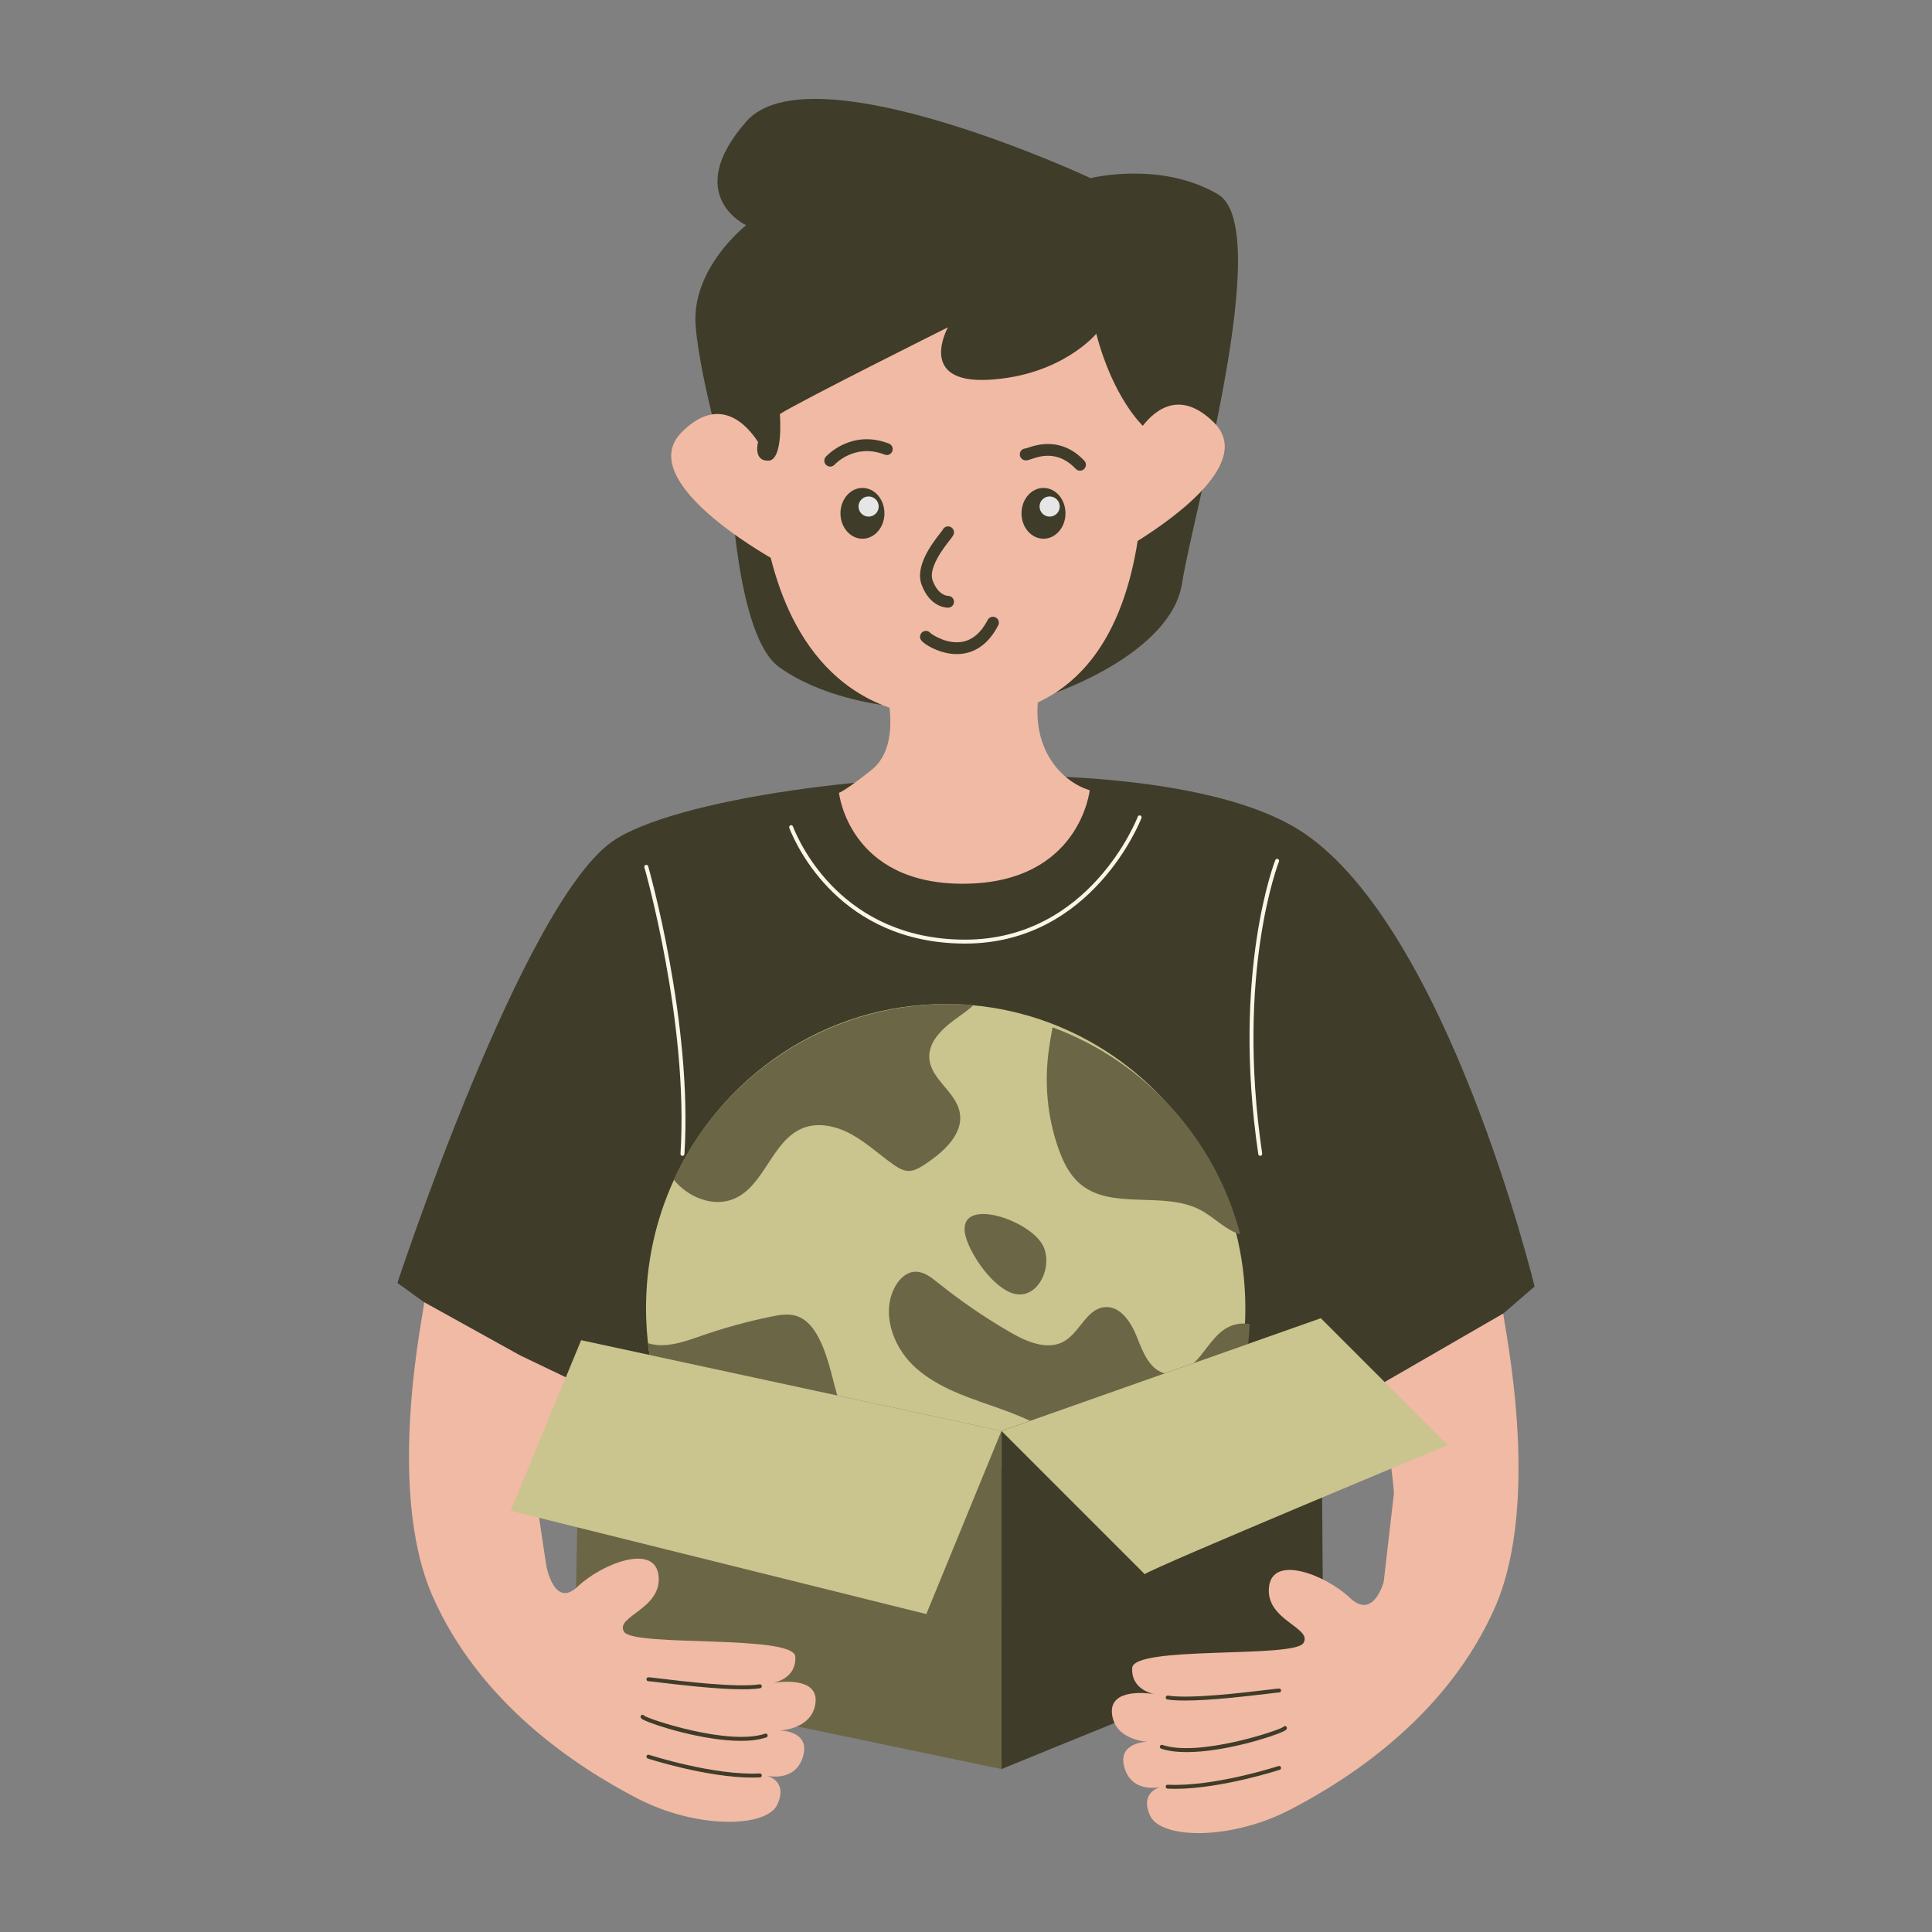 <?xml version="1.0" encoding="utf-8"?>
<svg xmlns="http://www.w3.org/2000/svg" height="2000" viewBox="0 0 2000 2000" width="2000">
  <rect x="0" y="0" width="2000" height="2000" fill="#808080" stroke="none"/>
  <path d="m1588.604,1331.75l-32.4,28.048-108.832,62.861-31.667,18.268-13.572,7.841s-613.873,67.6-609.479,73.115c3.188,3.921-130.116-59.371-204.912-95.088-27.445-13.141-47.049-22.533-49.117-23.524l-99.483-55.149-27.747-20.034s128.738-391.168,222.49-457.001c30.504-21.413,101.12-40.543,187.592-53.081,110.556-16.027,247.092-21.327,359.199-7.109,69.582,8.789,129.772,25.119,168.462,51.056,149.892,100.56,239.466,469.798,239.466,469.798Z" fill="#3f3c29"/>
  <path d="m918.789,721.073c1.828,7.312,10.968,53.925-16.452,75.861-27.42,21.936-33.818,23.764-33.818,23.764,0,0,10.069,95.055,129.793,94.141,119.725-.914,129.779-96.879,129.779-96.879,0,0-27.42-6.401-43.871-37.477-16.452-31.076-8.226-63.979-8.226-63.979l-157.206,4.57Z" fill="#f1baa4"/>
  <path d="m999.008,976.796c-.643,0-1.266-.004-1.911-.008-126.842-1.183-172.185-99.805-179.986-119.561-.412-1.047.028-2.405,1.073-2.819,1.051-.422,2.158-.084,2.576.96,0,.004.141.358.143.362,7.632,19.329,52.001,115.821,176.233,116.98.623.004,1.246.008,1.868.008,129.578,0,178.339-126.02,178.819-127.298.396-1.051,1.567-1.597,2.626-1.191,1.053.394,1.587,1.569,1.193,2.624-.49,1.306-50.283,129.942-182.634,129.942Z" fill="#fef5e9"/>
  <path d="m1304.597,1196.552c-.996,0-1.866-.729-2.015-1.74-27.802-187.99,17.149-303.338,17.605-304.48.418-1.047,1.613-1.557,2.65-1.135,1.045.418,1.555,1.605,1.137,2.648-.454,1.135-45,115.455-17.358,302.37.165,1.115-.605,2.15-1.718,2.314-.102.016-.201.024-.301.024Z" fill="#fef5e9"/>
  <path d="m706.488,1196.552c-.044,0-.088,0-.131-.004-1.123-.072-1.977-1.039-1.905-2.166,8.617-135.41-36.923-294.887-37.385-296.484-.313-1.079.311-2.21,1.394-2.525,1.087-.315,2.212.315,2.525,1.394.462,1.601,46.199,161.744,37.536,297.878-.07,1.079-.966,1.907-2.033,1.907Z" fill="#fef5e9"/>
  <path d="m1092.576,717.042s119.972-40.963,131.138-113.393c11.166-72.43,96.369-367.721,37.053-402.543-59.316-34.822-131.746-16.715-131.746-16.715,0,0-289.72-135.11-356.578-58.501-66.858,76.609,0,107.252,0,107.252,0,0-57.211,44.572-52.285,104.466,4.927,59.894,36.554,165.029,36.554,165.029,0,0,5.98,155.334,49.16,187.37,43.179,32.036,107.235,39.701,107.235,39.701,0,0,175.934-19.062,179.468-12.667Z" fill="#3f3c29"/>
  <path d="m1256.876,437.613c-34.137-34.137-60.021-14.535-73.861,3.138-3.589-76.885-17.721-138.2-17.721-138.2,0,0-96.736-114.471-206.37-88.675-109.634,25.796-191.859,135.43-174.124,237.003.067.382-.001,2.734-.056,6.688-11.857-18.292-40.034-49.148-78.928-10.255-45.491,45.491,63.234,113.369,92.034,130.121,21.132,84.103,75.733,177.097,215.89,165.266,106.679-9.005,149.636-91.535,163.968-182.736,39.064-24.416,119.385-82.132,79.167-122.35Z" fill="#f1baa4"/>
  <path d="m1118.022,487.245c-1.627,0-3.247-.645-4.452-1.919-18.493-19.608-37.771-12.918-46.002-10.063-3.538,1.23-7.198,2.493-10.21-.709-2.316-2.457-2.2-6.328.259-8.645,1.228-1.163,2.847-1.748,4.376-1.661.43-.139.952-.331,1.565-.542,8.651-3.003,34.983-12.142,58.912,13.225,2.318,2.457,2.204,6.328-.253,8.645-1.183,1.115-2.69,1.669-4.195,1.669Zm-51.77-21.09l.002.004-.002-.004Zm-.008-.008s.002,0,.004.004c-.002-.004-.004-.004-.004-.004Zm-.008-.008q.002,0,.004.004-.002-.004-.004-.004Zm-.008-.008q.002,0,.004.004-.002-.004-.004-.004Zm-.008-.008q.002,0,.004.004-.002-.004-.004-.004Zm-.008-.008h.002-.002Zm-.01-.012c.002,0,.002.004.004.004-.002,0-.002-.004-.004-.004Zm-.008-.008c.002,0,.002.004.004.004-.002,0-.002-.004-.004-.004Zm-.008-.008c.002,0,.002.004.004.004-.002,0-.002-.004-.004-.004Zm-.008-.008q.002,0,.004.004-.002-.004-.004-.004Zm-.006-.008h0Z" fill="#3f3c29"/>
  <path d="m859.445,483.016c-1.469,0-2.943-.526-4.114-1.593-2.489-2.27-2.684-6.117-.426-8.613,1.069-1.183,26.573-28.707,65.333-13.595,3.148,1.227,4.705,4.775,3.476,7.921-1.227,3.146-4.773,4.715-7.921,3.476-30.752-11.986-50.984,9.493-51.83,10.421-1.209,1.314-2.861,1.983-4.52,1.983Z" fill="#3f3c29"/>
  <path d="m981.395,629.078c-2.572,0-18.784-.928-27.324-23.706-7.305-19.481,11.502-43.573,19.533-53.863.986-1.258,1.764-2.23,2.202-2.867.93-2.194,3.102-3.731,5.635-3.731,3.379,0,6.117,2.74,6.117,6.117,0,2.489-1,3.771-4.311,8.012-6.186,7.925-22.621,28.974-17.723,42.04,5.908,15.757,15.616,15.666,15.638,15.773,3.423-.131,6.236,2.453,6.389,5.83.153,3.377-2.459,6.236-5.832,6.387-.046.004-.157.008-.325.008Zm-6.071-78.058v.008-.008Zm0-.012v.004-.004Z" fill="#3f3c29"/>
  <path d="m990.435,677.127c-1.308,0-2.58-.052-3.809-.151-15.668-1.238-32.212-10.724-33.902-15.797-1.067-3.206.667-6.666,3.871-7.733,2.525-.856,5.203.052,6.752,2.031,2.387,2.007,17.173,11.497,32.375,8.992,10.867-1.8,19.871-9.434,26.762-22.686,1.561-2.995,5.243-4.173,8.249-2.604,2.999,1.561,4.163,5.252,2.606,8.251-12.498,24.032-29.58,29.699-42.904,29.699Zm-26.109-19.827c.002.004.004.012.006.016-.002-.004-.004-.012-.006-.016Zm-.004-.012c.002.004.002.008.004.008-.002,0-.002-.004-.004-.008Z" fill="#3f3c29"/>
  <ellipse cx="1080.221" cy="531.393" fill="#3f3c29" rx="22.762" ry="26.293"/>
  <circle cx="1086.591" cy="524.352" fill="#e6e6e6" r="10.444"/>
  <ellipse cx="892.805" cy="531.393" fill="#3f3c29" rx="22.762" ry="26.293"/>
  <circle cx="899.174" cy="524.352" fill="#e6e6e6" r="10.444"/>
  <path d="m1183.015,440.752s-30.829-28.71-48.139-95.287c0,0-35.668,43.357-111.043,47.644-75.375,4.287-42.487-54.301-42.487-54.301,0,0-150.399,75.045-174.032,89.774,0,0,3.995,47.944-11.984,48.326s-10.586-19.339-10.586-19.339c0,0-55.717-289.2,181.162-281.21,236.879,7.989,235.547,150.466,232.884,185.086-2.663,34.62-15.776,79.309-15.776,79.309Z" fill="#3f3c29"/>
  <path d="m1289.192,1354.32c0,4.671-.102,9.291-.305,13.911-4.347,101.996-56.483,191.398-134.242,245.726-23.64,16.543-49.696,29.835-77.48,39.229-30.86,10.453-63.855,16.105-98.172,16.105-160.044,0-291.795-123.056-308.446-281.058-.838-7.846-1.372-15.795-1.627-23.821-.076-2.194-.102-4.413-.127-6.607-.025-1.161-.025-2.323-.025-3.484,0-46.998,10.143-91.595,28.318-131.651,49.111-108.216,156.867-183.32,281.907-183.32,8.821,0,17.54.361,26.157,1.11,28.292,2.4,55.542,8.646,81.166,18.273,94.435,35.332,167.263,116.011,192.886,216.02,6.533,25.422,9.99,52.082,9.99,79.568Z" fill="#cac48e"/>
  <g>
    <path d="m1283.902,1277.839c-15.262-4.532-26.913-17.694-41.176-25.248-38.462-20.332-92.594,1.024-125.32-27.655-10.627-9.295-16.926-22.534-21.664-35.824-11.651-32.854-14.852-68.575-9.884-103.042.922-6.376,2.1-14.186,3.739-22.56,95.129,35.056,168.493,115.103,194.305,214.329Z" fill="#6b6646"/>
    <path d="m993.418,1151.175c4.558,22.816-17.003,41.739-36.49,54.466-4.968,3.226-10.319,6.53-16.26,6.504-5.736-.026-10.96-3.201-15.672-6.504-14.416-10.115-27.399-22.329-42.738-30.933-15.338-8.629-34.16-13.392-50.599-7.093-32.597,12.471-39.844,60.048-72.058,73.466-21.51,8.988-47.424-1.69-62.097-19.845,49.472-107.369,158.02-181.885,283.98-181.885,8.886,0,17.669.359,26.35,1.101-4.84,4.43-10.268,8.45-15.492,12.112-15.108,10.627-31.752,24.89-30.293,43.327,1.716,21.433,27.144,34.211,31.368,55.285Z" fill="#6b6646"/>
    <path d="m1090.058,1627.705c-1.536,8.809-4.276,17.515-9.218,24.967-.154.205-.282.435-.461.64-31.087,10.371-64.324,15.979-98.894,15.979-161.221,0-293.941-122.094-310.714-278.859,18.002,5.736,37.566-1.46,55.541-7.708,23.558-8.194,47.68-14.826,72.109-19.794,8.757-1.793,18.027-3.354,26.503-.512,10.601,3.534,17.925,13.239,22.97,23.225,10.857,21.407,14.263,45.683,21.766,68.498,7.503,22.79,20.946,45.785,43.275,54.517,24.096,9.423,50.983-.205,76.846-.179,29.55.051,58.819,13.7,77.845,36.311,19.026,22.611,27.45,53.774,22.432,82.915Z" fill="#6b6646"/>
    <path d="m1293.658,1370.587c-4.379,101.198-56.898,189.9-135.23,243.803-5.403-22.304-12.675-44.146-21.663-65.246-8.169-19.128-18.002-37.975-32.726-52.699-21.33-21.305-50.804-31.957-79.304-41.867-28.475-9.91-58-20.306-79.663-41.304-21.663-20.998-33.059-55.874-18.079-82.044,4.174-7.349,10.96-13.981,19.359-14.698,9.167-.794,17.259,5.48,24.429,11.216,23.789,19.128,49.037,36.413,75.463,51.675,17.054,9.859,38.564,18.898,55.567,8.962,16.03-9.347,23.046-33.315,41.509-35.209,16.593-1.69,27.963,16.081,33.929,31.65,5.992,15.569,13.546,34.083,29.935,37.207,14.212,2.689,27.323-8.117,36.336-19.436,9.013-11.293,17.182-24.531,30.6-29.96,6.145-2.484,12.983-3.047,19.538-2.049Z" fill="#6b6646"/>
    <path d="m1080.595,1291.384c-12.179-30.097-102.184-58.621-77.93-2.937,7.551,17.336,23.579,39.584,40.797,48.405,27.222,13.946,46.871-21.404,37.133-45.468Z" fill="#6b6646"/>
  </g>
  <path d="m1369.733,1697.634c-12.154,2.431-333.03,133.698-333.03,133.698v-350.046l330.599-116.682,2.431,333.03Z" fill="#3f3c29"/>
  <polygon fill="#6b6646" points="594.284 1738.958 1036.703 1831.332 1036.703 1481.286 601.577 1387.402 594.284 1738.958"/>
  <g>
    <path d="m800.668,1742.047c4.093-.861,23.783-5.988,22.663-26.971-1.207-23.395-167.471-9.866-177.295-25.851-9.866-16.028,39.38-23.395,35.717-57.907-3.705-34.468-59.112-12.279-83.757,11.116-24.601,23.395-32.529-21.994-32.529-21.994l-8.893-59.195c0-59.543,5.749-84.904,31.169-134.452-27.445-13.14-47.049-22.533-49.117-23.524l-99.483-55.149c0,8.617-40.629,192.116,8.617,304.136,24.429,55.493,61.525,99.569,100.215,133.736,39.423,34.855,80.526,59.457,111.59,75.613,61.568,32.013,134.209,30.763,145.282,6.161,10.556-23.395-8.919-28.996-10.9-29.513,2.369.559,29.47,6.118,37.268-19.734,8.143-27.1-23.869-27.1-23.869-27.1,0,0,34.468-1.249,36.924-29.557,2.284-26.238-37.742-20.767-43.602-19.819Z" fill="#f1baa4"/>
    <path d="m1556.204,1359.798l-108.832,62.861-31.667,18.268c17.191,37.398,23.821,61.564,27.311,104.562l-10.603,92.01s-10.418,39.964-35.063,16.569c-24.645-23.395-80.052-45.541-83.714-11.073-3.705,34.468,45.541,41.879,35.674,57.863-9.823,16.028-176.045,2.456-177.294,25.851-1.12,20.983,18.57,26.11,22.663,26.971-5.86-.948-45.886-6.419-43.602,19.819,2.456,28.35,36.967,29.557,36.967,29.557,0,0-32.055,0-23.912,27.1,7.798,25.894,34.899,20.293,37.269,19.733-1.982.517-21.457,6.161-10.901,29.513,11.073,24.645,83.714,25.894,145.282-6.161,31.409-16.329,73.029-41.275,112.839-76.691,38.259-34.038,74.795-77.682,98.966-132.615,49.246-112.064,8.617-295.52,8.617-304.137Z" fill="#f1baa4"/>
  </g>
  <path d="m1226.589,1760.395c-7.086,0-13.328-.323-18.153-1.095-1.111-.179-1.868-1.227-1.688-2.338.179-1.115,1.203-1.852,2.338-1.692,22.726,3.656,78.797-3.086,102.74-5.969,7.737-.932,11.206-1.342,12.305-1.342,1.127,0,2.039.912,2.039,2.039s-.912,2.039-2.039,2.039c-.902,0-5.718.581-11.817,1.314-19.12,2.298-58.588,7.044-85.724,7.044Z" fill="#3f3c29"/>
  <path d="m1228.46,1813.779c-9.868,0-18.959-1.039-26.422-3.56-1.067-.358-1.641-1.517-1.28-2.584.36-1.063,1.513-1.637,2.582-1.278,37.57,12.683,120.299-14.869,125.156-18.625.498-.753,1.446-1.111,2.349-.812,1.067.358,1.645,1.513,1.288,2.58-.315.944-1.157,1.645-3.22,2.672-11.485,5.714-61.897,21.607-100.454,21.607Z" fill="#3f3c29"/>
  <path d="m1216.458,1851.801c-2.646,0-5.245-.064-7.799-.191-1.125-.056-1.991-1.011-1.935-2.138.058-1.119.982-2.13,2.138-1.931,47.643,2.381,113.97-19.114,114.635-19.333,1.069-.335,2.222.235,2.57,1.306.35,1.071-.233,2.222-1.304,2.572-.635.207-60.826,19.716-108.305,19.716Z" fill="#3f3c29"/>
  <path d="m768.759,1748.739c-27.138,0-66.598-4.747-85.718-7.044-6.099-.737-10.915-1.314-11.817-1.314-1.127,0-2.039-.912-2.039-2.039s.912-2.039,2.039-2.039c1.099,0,4.566.41,12.303,1.342,23.943,2.879,80.02,9.625,102.742,5.965,1.117-.159,2.158.577,2.338,1.692.179,1.111-.577,2.158-1.688,2.338-4.824.773-11.074,1.099-18.159,1.099Z" fill="#3f3c29"/>
  <path d="m766.893,1802.124c-38.557,0-88.968-15.893-100.454-21.607-2.063-1.027-2.905-1.728-3.22-2.672-.356-1.067.221-2.222,1.288-2.58.902-.303,1.854.06,2.349.812,4.858,3.755,87.592,31.3,125.156,18.625,1.063-.362,2.222.215,2.582,1.278.36,1.067-.213,2.226-1.28,2.584-7.461,2.521-16.556,3.56-26.422,3.56Z" fill="#3f3c29"/>
  <path d="m778.896,1840.145c-47.481,0-107.67-19.509-108.305-19.716-1.071-.35-1.655-1.501-1.304-2.572.348-1.067,1.503-1.653,2.57-1.306.667.219,67.044,21.659,114.635,19.333,1.071-.211,2.081.812,2.138,1.931.056,1.127-.81,2.083-1.935,2.138-2.553.127-5.157.191-7.799.191Z" fill="#3f3c29"/>
  <polygon fill="#cac48e" points="601.577 1387.402 528.651 1563.936 958.915 1670.894 1036.703 1481.286 601.577 1387.402"/>
  <path d="m1184.987,1629.569c9.723-7.293,313.583-133.698,313.583-133.698l-131.267-131.267-330.599,116.682,148.283,148.283Z" fill="#cac48e"/>
</svg>